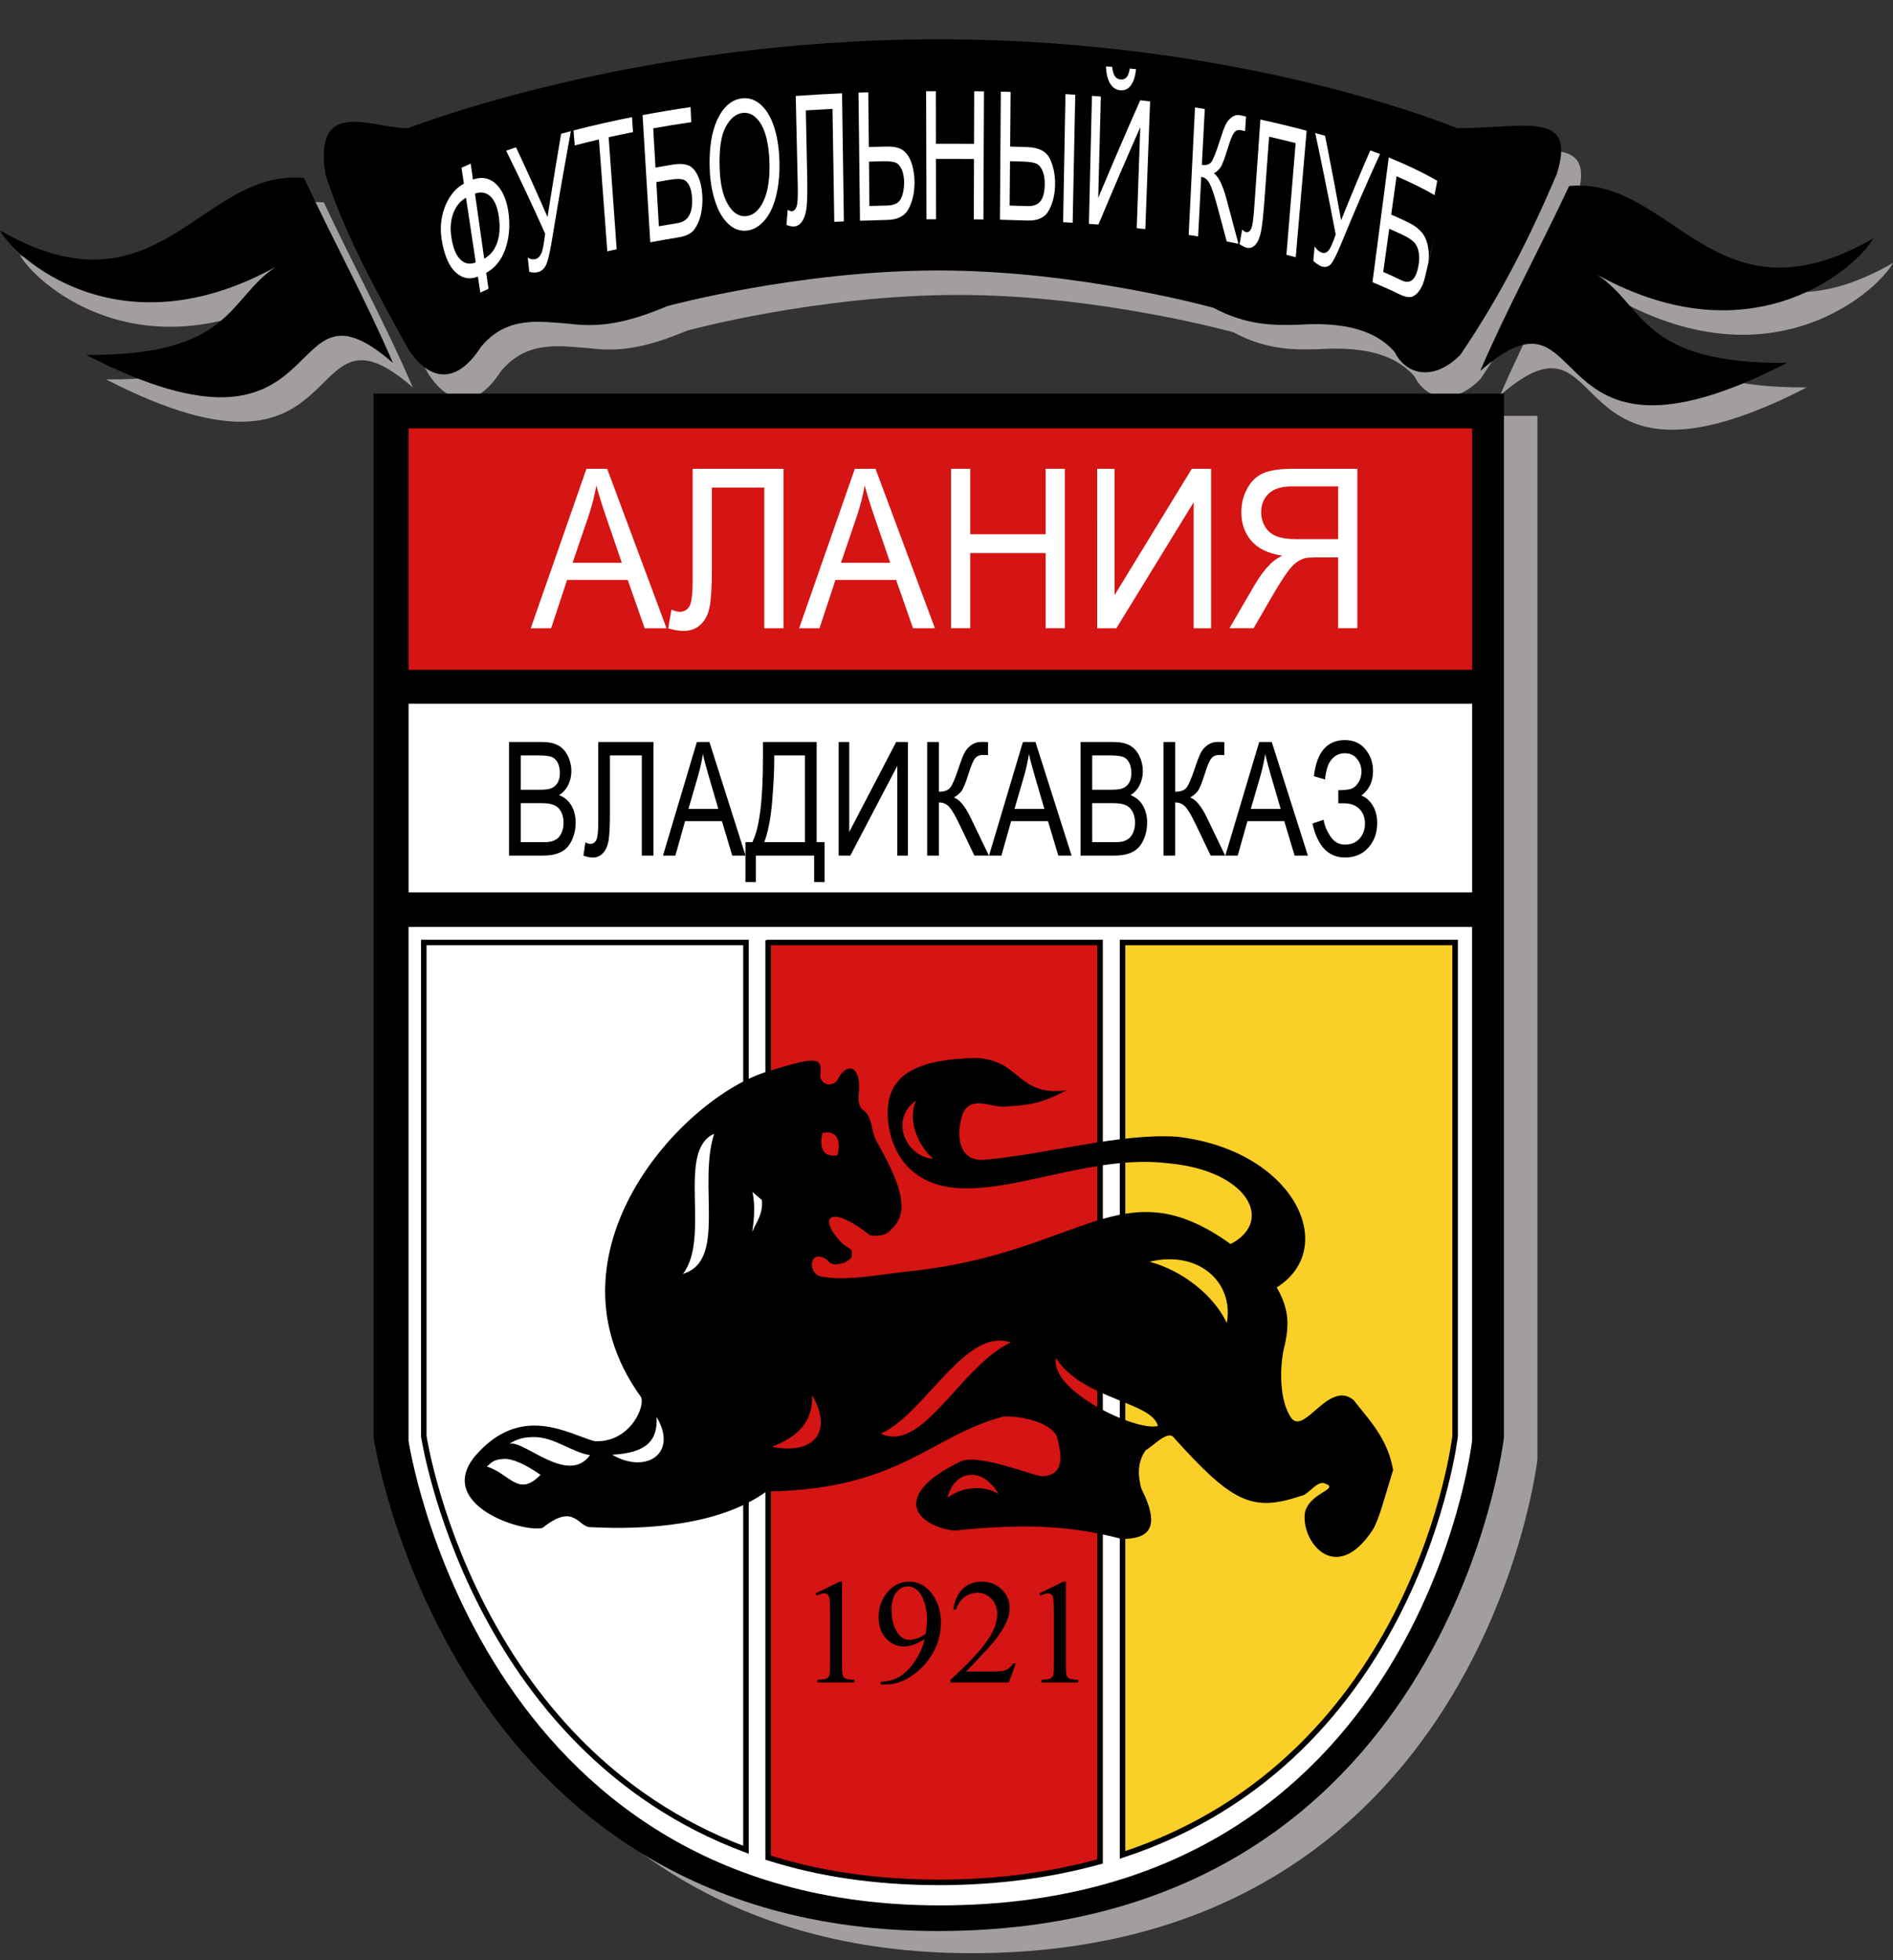 <?xml version="1.0" encoding="UTF-8" standalone="no"?>
<!-- Created with Inkscape (http://www.inkscape.org/) -->

<svg
   xmlns:dc="http://purl.org/dc/elements/1.1/"
   xmlns:cc="http://creativecommons.org/ns#"
   xmlns:rdf="http://www.w3.org/1999/02/22-rdf-syntax-ns#"
   xmlns:svg="http://www.w3.org/2000/svg"
   xmlns="http://www.w3.org/2000/svg"
   xmlns:inkscape="http://www.inkscape.org/namespaces/inkscape"
   version="1.2"
   width="170"
   height="176"
   id="svg4608">
  <rect width="100%" height="100%" fill="#333333" stroke="none"/>
  <defs
     id="defs4612">
    <inkscape:path-effect
       effect="bend_path"
       id="path-effect5402" />
    <inkscape:path-effect
       effect="bend_path"
       id="path-effect4604" />
  </defs>
  <path
     d="m 38.429,13.709 c 0,0 20.145,-7.984 47.662,-7.984 27.517,0 46.545,7.984 46.545,7.984 6.102,0 10.805,-1.681 8.942,4.151 -2.44,5.683 -4.923,10.692 -8.626,16.168 -2.353,2.423 -4.878,1.875 -5.904,-0.201 -2.036,-2.384 -5.483,-2.67 -8.622,-2.475 -2.145,0.073 -4.681,0.085 -7.664,-1.517 0,0 -12.029,-3.353 -24.669,-3.353 -12.641,0 -24.35,3.193 -24.35,3.193 -3.167,1.311 -5.695,1.999 -8.782,1.597 -2.661,-0.197 -5.642,-0.773 -7.984,2.076 -2.621,4.045 -5.138,2.395 -6.547,0.16 C 35.572,28.336 32.733,23.196 31.013,17.86 c -1.105,-7.027 4.18,-4.129 7.416,-4.151 z"
     id="path4452"
     style="fill:#a29e9e;fill-opacity:1;fill-rule:nonzero;stroke:none;display:inline" />
  <path
     d="M 1.784,22.89 C 16.032,31.09 19.795,17.301 29.089,18.18 c 2.583,5.536 5.609,11.07 7.984,16.606 C 26.622,25.684 32.371,45.827 9.529,34.067 22.671,34.136 22.162,29.121 26.534,26.163 12.374,33.974 3.005,25.207 1.784,22.89 z"
     id="path4454"
     style="fill:#a29e9e;fill-opacity:1;fill-rule:nonzero;stroke:none;display:inline" />
  <path
     d="m 36.555,37.335 0,22.244 0,5.351 0,66.111 c 0,0 6.559,44.333 50.68,44.333 45.761,0 50.835,-44.333 50.835,-44.333 l 0,-66.111 0,-5.351 0,-22.244 -101.515,0 z"
     id="path4430"
     style="fill:#a29e9e;fill-opacity:1;fill-rule:nonzero;stroke:none;display:inline" />
  <path
     d="m 170,23.609 c -14.248,8.2 -18.011,-5.589 -27.304,-4.71 -2.583,5.536 -5.609,11.07 -7.984,16.606 10.45,-9.101 4.702,11.041 27.544,-0.719 -13.142,0.069 -12.633,-4.946 -17.005,-7.904 14.159,7.811 23.528,-0.956 24.749,-3.273 z"
     id="path4456"
     style="fill:#a29e9e;fill-opacity:1;fill-rule:nonzero;stroke:none;display:inline" />
  <path
     d="m 33.547,35.343 0,22.244 0,5.351 0,66.111 c 0,0 6.559,44.333 50.68,44.333 45.761,0 50.835,-44.333 50.835,-44.333 l 0,-66.111 0,-5.351 0,-22.244 -101.515,0 z"
     id="rect3011"
     style="fill:#000000;fill-opacity:1;fill-rule:nonzero;stroke:none;display:inline" />
  <path
     d="m 36.689,83.223 0,46.138 c 0,0 6.181,41.72 47.693,41.72 43.055,0 47.818,-41.72 47.818,-41.72 l 0,-46.138 -95.511,0 z"
     id="path3867"
     style="fill:#ffffff;fill-opacity:1;fill-rule:nonzero;stroke:none;display:inline" />
  <path
     d="m 38.058,84.623 0,44.323 c 0,0 4.163,27.898 28.933,37.141 l 0,-81.464 -28.933,0 z"
     id="path3878"
     style="fill:#ffffff;fill-opacity:1;fill-rule:nonzero;stroke:#000000;stroke-width:0.498;stroke-miterlimit:4;stroke-opacity:1;stroke-dasharray:none;display:inline" />
  <path
     d="m 100.809,84.623 0,81.926 c 26.535,-8.736 29.867,-37.603 29.867,-37.603 l 0,-44.323 -29.867,0 z"
     id="path3880"
     style="fill:#facf28;fill-opacity:1;fill-rule:nonzero;stroke:#000000;stroke-width:0.498;stroke-miterlimit:4;stroke-opacity:1;stroke-dasharray:none;display:inline" />
  <path
     d="m 68.983,84.623 0,82.172 c 4.453,1.417 9.554,2.219 15.338,2.219 5.434,0 10.219,-0.7 14.467,-1.88 l 0,-82.511 -29.804,0 z"
     id="path3893"
     style="fill:#d41513;fill-opacity:1;fill-rule:nonzero;stroke:#000000;stroke-width:0.498;stroke-miterlimit:4;stroke-opacity:1;stroke-dasharray:none;display:inline" />
  <rect
     width="95.514"
     height="16.936"
     x="36.692"
     y="63.19"
     id="rect4420"
     style="fill:#ffffff;fill-opacity:1;fill-rule:nonzero;stroke:none;display:inline" />
  <rect
     width="95.514"
     height="21.678"
     x="36.692"
     y="38.464"
     id="rect4422"
     style="fill:#d41513;fill-opacity:1;fill-rule:nonzero;stroke:none;display:inline" />
  <path
     d="m 36.645,11.512 c 0,0 20.145,-7.984 47.662,-7.984 27.517,0 46.545,7.984 46.545,7.984 6.102,0 10.805,-1.681 8.942,4.151 -2.44,5.683 -4.923,10.692 -8.626,16.168 -2.353,2.423 -4.878,1.875 -5.904,-0.201 -2.036,-2.384 -5.483,-2.67 -8.622,-2.475 -2.145,0.073 -4.681,0.085 -7.664,-1.517 0,0 -12.029,-3.353 -24.669,-3.353 -12.641,0 -24.35,3.193 -24.35,3.193 -3.167,1.311 -5.695,1.999 -8.782,1.597 -2.661,-0.197 -5.642,-0.773 -7.984,2.076 -2.621,4.045 -5.138,2.395 -6.547,0.16 C 33.787,26.139 30.949,21 29.229,15.664 28.124,8.636 33.409,11.534 36.645,11.512 z"
     id="path4444"
     style="fill:#000000;fill-opacity:1;fill-rule:nonzero;stroke:none;display:inline" />
  <path
     d="m 168.216,21.412 c -14.248,8.2 -18.011,-5.589 -27.304,-4.71 -2.583,5.536 -5.609,11.07 -7.984,16.606 10.45,-9.101 4.702,11.041 27.544,-0.719 -13.142,0.069 -12.633,-4.946 -17.005,-7.904 14.159,7.811 23.528,-0.956 24.749,-3.273 z"
     id="path4448"
     style="fill:#000000;fill-opacity:1;fill-rule:nonzero;stroke:none;display:inline" />
  <path
     d="m 0,20.693 c 14.248,8.2 18.011,-5.589 27.304,-4.71 2.583,5.536 5.609,11.07 7.984,16.606 C 24.838,23.488 30.586,43.63 7.744,31.87 20.886,31.939 20.377,26.924 24.749,23.967 10.59,31.777 1.221,23.011 0,20.693 z"
     id="path4446"
     style="fill:#000000;fill-opacity:1;fill-rule:nonzero;stroke:none;display:inline" />
  <path
     d="m 87.774,94.994 c -5.005,0.075 -7.976,1.275 -8.058,4.76 -0.02,3.685 2.188,7.028 7.093,6.938 5.139,0.051 11.814,-3.026 18.138,-2.24 7.097,0.648 9.535,5.183 5.569,7.249 -9.795,-7.044 -13.375,0.875 -28.964,2.458 -2.834,0.322 -5.722,0.901 -7.902,0.436 -1.153,-0.342 -0.975,-2.583 0.653,-1.462 0.396,0.608 1.087,0.364 1.587,0.218 0.683,-0.447 0.55,-0.306 0.622,-0.902 0.031,-0.372 -0.691,-0.524 -0.996,-0.933 -2.04,-2.141 -1.123,-3.534 2.644,-0.591 1.55,0.144 1.669,-0.36 2.271,-0.964 1.115,-1.527 0.444,-3.705 -1.773,-7.591 -0.519,-1.147 -0.267,-2.154 -1.276,-2.8 -0.518,-0.799 -0.145,-1.323 -0.249,-2.489 -0.276,-1.641 -1.224,-1.286 -1.773,-0.404 -0.294,0.919 -1.553,0.942 -1.711,-0.062 0.295,-1.818 -0.429,-1.723 -4.636,-0.436 -7.64,2.244 -20.74,16.337 -11.48,29.213 0.498,0.713 -0.862,4.154 -4.138,4.013 -2.4,-0.672 -6.647,-3.448 -10.764,1.369 -3.507,4.333 4.299,6.872 6.098,6.409 2.883,-2.32 3.183,-0.016 4.324,-0.062 5.025,0.26 11.592,-0.167 15.773,-3.204 11.966,-0.165 14.643,-4.953 21.249,-6.72 1.226,-0.124 4.304,0.413 4.853,1.836 0.283,1.135 0.939,3.46 -1.369,3.516 -0.931,-0.089 -5.788,-2.104 -7.342,-1.307 -5.983,2.899 -4.28,5.614 -0.591,6.191 5.452,-0.544 9.817,-0.651 15.12,0.747 2.216,-0.01 3.647,-0.777 1.742,-4.542 -0.319,-1.224 -0.336,-2.41 0.404,-3.422 0.727,-0.448 1.86,-1.668 2.427,-1.244 5.283,5.882 7.083,6.841 11.48,5.351 0.676,-0.054 1.404,-1.346 2.116,-1.151 1.527,0.531 -1.173,0.75 -1.711,2.551 -0.471,2.583 2.707,6.759 6.067,1.649 0.587,-0.931 1.158,-3.231 1.836,-5.382 -0.493,-2.934 -2.361,-4.724 -3.547,-6.284 -2.209,-1.815 -4.366,3.09 -5.569,1.649 -1.17,-1.591 -1.091,-4.882 -0.591,-6.689 0.378,-1.783 0.343,-3.196 -0.747,-5.071 5.672,-3.551 1.576,-12.327 -8.96,-13.533 -5.075,-0.333 -11.684,1.569 -17.111,2.053 -2.301,0.32 -2.85,-1.817 -2.147,-4.076 0.853,-1.891 2.673,-0.396 4.169,-0.716 2.473,-0.077 3.705,-0.684 5.196,-1.431 -4.44,0.597 -4.08,-2.649 -8.027,-2.893 z m -5.507,3.827 c -0.813,1.791 0.198,4.1 1.556,5.227 -2.541,-0.186 -3.937,-3.59 -1.556,-5.227 z m -7.902,2.862 c 1.003,0.063 1.091,1.086 0.84,2.053 -1.899,0.271 -1.415,-1.675 -1.338,-2.022 0.182,-0.033 0.354,-0.04 0.498,-0.031 z m -10.236,0.124 c -1.47,4.607 1.153,11.419 -2.8,12.569 2.532,-3.236 -0.619,-11.06 2.8,-12.569 z m 3.453,5.227 0.84,0.716 c 0.114,1.283 -0.499,1.968 -0.871,2.862 0.18,-1.156 0.273,-2.316 0.031,-3.578 z m 37.24,6.036 c 3.549,-0.112 5.933,2.523 5.351,5.724 -1.156,-2.477 -3.977,-4.715 -6.938,-5.507 0.549,-0.135 1.08,-0.202 1.587,-0.218 z m -14.809,7.311 c 0.25,0.022 0.494,0.064 0.747,0.156 -4.563,2.185 -7.87,9.975 -11.667,8.182 3.678,-1.59 7.167,-8.669 10.92,-8.338 z m 4.822,1.556 c 2.292,3.679 8.66,3.933 9.147,6.098 -1.915,0.522 -9.725,-3.146 -9.147,-6.098 z m -21.902,3.329 c 1.998,3.473 -0.045,5.368 -3.609,4.636 2.244,-0.862 3.716,-2.206 3.609,-4.636 z m -13.969,1.96 c 1.977,3.321 -0.998,5.151 -3.982,3.391 3.064,-0.169 4.097,-1.256 3.982,-3.391 z m -11.076,1.804 c 1.888,-0.034 3.456,1.386 5.102,1.618 -2.008,2.793 -6.042,-1.493 -7.28,-0.996 0.858,-0.55 1.548,-0.611 2.178,-0.622 z m -2.582,1.96 c 0.665,-0.022 1.779,0.416 3.236,1.431 -1.989,2.055 -2.722,-0.075 -4.822,-0.747 0.358,-0.257 0.479,-0.648 1.587,-0.684 z m 42.031,1.431 c 0.796,0.03 1.668,0.577 2.333,1.711 -1.45,-0.853 -3.338,-0.596 -4.573,0.342 0.284,-1.312 1.216,-2.092 2.24,-2.053 z"
     id="path3832"
     style="fill:#000000;fill-opacity:1;fill-rule:nonzero;stroke:none;display:inline" />
  <g
     transform="matrix(0.922,0,0,1.187,-1.217,-13.981)"
     id="flowRoot5347"
     style="font-size:12px;font-style:normal;font-variant:normal;font-weight:normal;font-stretch:normal;text-align:center;line-height:125%;writing-mode:lr-tb;text-anchor:middle;fill:#000000;fill-opacity:1;fill-rule:nonzero;stroke:none;font-family:Arial;-inkscape-font-specification:Arial">
    <path
       d="m 50.902,76.496 0,-8.59 3.223,0 c 0.656,9e-6 1.183,0.087 1.579,0.261 0.396,0.174 0.707,0.441 0.932,0.803 0.225,0.361 0.337,0.739 0.337,1.134 -7e-6,0.367 -0.1,0.713 -0.299,1.037 -0.199,0.324 -0.5,0.586 -0.902,0.785 0.52,0.152 0.919,0.412 1.198,0.779 0.279,0.367 0.419,0.801 0.419,1.301 -7e-6,0.402 -0.085,0.776 -0.255,1.122 -0.17,0.346 -0.38,0.612 -0.63,0.8 -0.25,0.188 -0.563,0.329 -0.94,0.425 -0.377,0.096 -0.839,0.144 -1.386,0.144 z m 1.137,-4.98 1.857,0 c 0.504,5e-6 0.865,-0.033 1.084,-0.1 0.289,-0.086 0.507,-0.229 0.653,-0.428 0.146,-0.199 0.22,-0.449 0.22,-0.75 -6e-6,-0.285 -0.068,-0.536 -0.205,-0.753 -0.137,-0.217 -0.332,-0.365 -0.586,-0.445 -0.254,-0.08 -0.689,-0.12 -1.307,-0.12 l -1.717,0 z m 0,3.967 2.139,0 c 0.367,10e-7 0.625,-0.014 0.773,-0.041 0.262,-0.047 0.48,-0.125 0.656,-0.234 0.176,-0.109 0.32,-0.269 0.434,-0.478 0.113,-0.209 0.17,-0.45 0.17,-0.724 -6e-6,-0.32 -0.082,-0.599 -0.246,-0.835 -0.164,-0.236 -0.392,-0.402 -0.683,-0.498 -0.291,-0.096 -0.71,-0.144 -1.257,-0.144 l -1.986,0 z"
       id="path5430" />
    <path
       d="m 59.592,67.906 5.379,0 0,8.59 -1.137,0 0,-7.576 -3.105,0 0,4.424 c -3e-6,0.898 -0.042,1.557 -0.126,1.975 -0.084,0.418 -0.261,0.743 -0.53,0.976 -0.27,0.232 -0.611,0.349 -1.025,0.349 -0.25,0 -0.551,-0.047 -0.902,-0.141 l 0.193,-1.008 c 0.187,0.078 0.348,0.117 0.48,0.117 0.258,10e-7 0.451,-0.097 0.58,-0.29 0.129,-0.193 0.193,-0.649 0.193,-1.368 z"
       id="path5432" />
    <path
       d="m 65.896,76.496 3.299,-8.59 1.225,0 3.516,8.59 -1.295,0 -1.002,-2.602 -3.592,0 -0.943,2.602 z m 2.479,-3.527 2.912,0 -0.896,-2.379 c -0.273,-0.723 -0.477,-1.316 -0.609,-1.781 -0.109,0.551 -0.264,1.098 -0.463,1.641 z"
       id="path5434" />
    <path
       d="m 75.635,67.906 5.227,0 0,7.576 0.773,0 0,3.018 -1.014,0 0,-2.004 -5.678,0 0,2.004 -1.014,0 0,-3.018 0.668,0 c 0.691,-1.043 1.037,-3.15 1.037,-6.322 z m 4.09,1.014 -2.994,0 0,0.439 c -3e-6,0.73 -0.065,1.729 -0.196,2.997 -0.131,1.268 -0.388,2.31 -0.771,3.126 l 3.961,0 z"
       id="path5436" />
    <path
       d="m 83.006,67.906 1.031,0 0,6.803 4.57,-6.803 1.143,0 0,8.59 -1.031,0 0,-6.785 -4.576,6.785 -1.137,0 z"
       id="path5438" />
    <path
       d="m 91.631,67.906 1.137,0 0,3.762 c 0.52,5e-6 0.885,-0.101 1.096,-0.302 0.211,-0.201 0.48,-0.685 0.809,-1.45 0.238,-0.562 0.435,-0.96 0.589,-1.192 0.154,-0.232 0.374,-0.428 0.659,-0.586 0.285,-0.158 0.6,-0.237 0.943,-0.237 0.437,8e-6 0.668,0.004 0.691,0.012 l 0,0.984 c -0.039,8e-6 -0.115,-0.002 -0.229,-0.006 -0.125,-0.004 -0.201,-0.006 -0.229,-0.006 -0.363,7e-6 -0.633,0.088 -0.809,0.264 -0.18,0.176 -0.385,0.551 -0.615,1.125 -0.289,0.727 -0.533,1.185 -0.732,1.374 -0.199,0.189 -0.438,0.341 -0.715,0.454 0.555,0.152 1.102,0.664 1.641,1.535 l 1.77,2.859 -1.412,0 L 94.789,74.164 C 94.395,73.519 94.064,73.077 93.799,72.836 93.533,72.596 93.189,72.476 92.768,72.476 l 0,4.02 -1.137,0 z"
       id="path5440" />
    <path
       d="m 97.654,76.496 3.299,-8.59 1.225,0 3.516,8.59 -1.295,0 -1.002,-2.602 -3.592,0 -0.943,2.602 z m 2.479,-3.527 2.912,0 -0.896,-2.379 c -0.273,-0.723 -0.477,-1.316 -0.609,-1.781 -0.109,0.551 -0.264,1.098 -0.463,1.641 z"
       id="path5442" />
    <path
       d="m 106.566,76.496 0,-8.59 3.223,0 c 0.656,9e-6 1.183,0.087 1.579,0.261 0.396,0.174 0.707,0.441 0.932,0.803 0.225,0.361 0.337,0.739 0.337,1.134 -1e-5,0.367 -0.1,0.713 -0.299,1.037 -0.199,0.324 -0.5,0.586 -0.902,0.785 0.52,0.152 0.919,0.412 1.198,0.779 0.279,0.367 0.419,0.801 0.419,1.301 0,0.402 -0.085,0.776 -0.255,1.122 -0.17,0.346 -0.38,0.612 -0.63,0.8 -0.25,0.188 -0.563,0.329 -0.94,0.425 -0.377,0.096 -0.839,0.144 -1.386,0.144 z m 1.137,-4.98 1.857,0 c 0.504,5e-6 0.865,-0.033 1.084,-0.1 0.289,-0.086 0.507,-0.229 0.653,-0.428 0.146,-0.199 0.22,-0.449 0.22,-0.75 -10e-6,-0.285 -0.068,-0.536 -0.205,-0.753 -0.137,-0.217 -0.332,-0.365 -0.586,-0.445 -0.254,-0.08 -0.689,-0.12 -1.307,-0.12 l -1.717,0 z m 0,3.967 2.139,0 c 0.367,10e-7 0.625,-0.014 0.773,-0.041 0.262,-0.047 0.48,-0.125 0.656,-0.234 0.176,-0.109 0.32,-0.269 0.434,-0.478 0.113,-0.209 0.17,-0.45 0.17,-0.724 -1e-5,-0.32 -0.082,-0.599 -0.246,-0.835 -0.164,-0.236 -0.392,-0.402 -0.683,-0.498 -0.291,-0.096 -0.71,-0.144 -1.257,-0.144 l -1.986,0 z"
       id="path5444" />
    <path
       d="m 114.646,67.906 1.137,0 0,3.762 c 0.52,5e-6 0.885,-0.101 1.096,-0.302 0.211,-0.201 0.48,-0.685 0.809,-1.45 0.238,-0.562 0.435,-0.96 0.589,-1.192 0.154,-0.232 0.374,-0.428 0.659,-0.586 0.285,-0.158 0.6,-0.237 0.943,-0.237 0.437,8e-6 0.668,0.004 0.691,0.012 l 0,0.984 c -0.039,8e-6 -0.115,-0.002 -0.229,-0.006 -0.125,-0.004 -0.201,-0.006 -0.229,-0.006 -0.363,7e-6 -0.633,0.088 -0.809,0.264 -0.18,0.176 -0.385,0.551 -0.615,1.125 -0.289,0.727 -0.533,1.185 -0.732,1.374 -0.199,0.189 -0.438,0.341 -0.715,0.454 0.555,0.152 1.102,0.664 1.641,1.535 l 1.77,2.859 -1.412,0 -1.436,-2.332 c -0.395,-0.645 -0.725,-1.087 -0.99,-1.327 -0.266,-0.24 -0.609,-0.36 -1.031,-0.36 l 0,4.02 -1.137,0 z"
       id="path5446" />
    <path
       d="m 120.67,76.496 3.299,-8.59 1.225,0 3.516,8.59 -1.295,0 -1.002,-2.602 -3.592,0 -0.943,2.602 z m 2.479,-3.527 2.912,0 -0.896,-2.379 c -0.273,-0.723 -0.477,-1.316 -0.609,-1.781 -0.109,0.551 -0.264,1.098 -0.463,1.641 z"
       id="path5448" />
    <path
       d="m 129.16,74.07 1.084,-0.281 c 0.082,0.418 0.302,0.836 0.659,1.254 0.357,0.418 0.831,0.627 1.421,0.627 0.602,10e-7 1.076,-0.154 1.424,-0.463 0.348,-0.309 0.521,-0.682 0.521,-1.119 0,-0.473 -0.184,-0.849 -0.551,-1.128 -0.367,-0.279 -0.867,-0.419 -1.5,-0.419 l -0.545,0 0,-0.99 c 0.523,5e-6 0.924,-0.03 1.201,-0.091 0.277,-0.061 0.522,-0.215 0.735,-0.463 0.213,-0.248 0.319,-0.53 0.319,-0.847 -1e-5,-0.375 -0.146,-0.701 -0.437,-0.979 -0.291,-0.277 -0.685,-0.416 -1.181,-0.416 -0.434,8e-6 -0.804,0.108 -1.11,0.325 -0.307,0.217 -0.519,0.504 -0.636,0.861 -0.117,0.357 -0.176,0.624 -0.176,0.8 l -1.09,-0.246 c 0.27,-1.824 1.277,-2.736 3.023,-2.736 0.84,8e-6 1.506,0.233 1.998,0.7 0.492,0.467 0.738,1.013 0.738,1.638 -1e-5,0.801 -0.379,1.422 -1.137,1.863 0.437,0.121 0.804,0.368 1.099,0.741 0.295,0.373 0.442,0.819 0.442,1.339 0,0.738 -0.286,1.356 -0.858,1.854 -0.572,0.498 -1.331,0.747 -2.276,0.747 -1.625,0 -2.682,-0.857 -3.17,-2.572 z"
       id="path5450" />
  </g>
  <g
     transform="matrix(0.91,0,0,1,6.116,-2.868)"
     id="flowRoot5355"
     style="font-size:20px;font-style:normal;font-variant:normal;font-weight:normal;font-stretch:normal;text-align:center;line-height:125%;writing-mode:lr-tb;text-anchor:middle;fill:#ffffff;fill-opacity:1;fill-rule:nonzero;stroke:none;font-family:Arial;-inkscape-font-specification:Arial">
    <path
       d="m 45.658,59.274 5.498,-14.316 2.041,0 5.859,14.316 -2.158,0 -1.67,-4.336 -5.986,0 -1.572,4.336 z m 4.131,-5.879 4.854,0 -1.494,-3.965 c -0.456,-1.204 -0.794,-2.194 -1.016,-2.969 -0.182,0.918 -0.439,1.829 -0.771,2.734 z"
       id="path5405"
       style="fill:#ffffff;fill-opacity:1;-inkscape-font-specification:Arial" />
    <path
       d="m 61.635,44.958 8.965,0 0,14.316 -1.895,0 0,-12.627 -5.176,0 0,7.373 c -5e-6,1.497 -0.07,2.594 -0.21,3.291 -0.14,0.697 -0.435,1.239 -0.884,1.626 -0.449,0.387 -1.019,0.581 -1.709,0.581 -0.417,0 -0.918,-0.078 -1.504,-0.234 l 0.322,-1.68 c 0.312,0.13 0.579,0.195 0.801,0.195 0.43,2e-6 0.752,-0.161 0.967,-0.483 0.215,-0.322 0.322,-1.082 0.322,-2.28 z"
       id="path5407"
       style="fill:#ffffff;fill-opacity:1;-inkscape-font-specification:Arial" />
    <path
       d="m 72.143,59.274 5.498,-14.316 2.041,0 5.859,14.316 -2.158,0 -1.67,-4.336 -5.986,0 -1.572,4.336 z m 4.131,-5.879 4.854,0 -1.494,-3.965 c -0.456,-1.204 -0.794,-2.194 -1.016,-2.969 -0.182,0.918 -0.439,1.829 -0.771,2.734 z"
       id="path5409"
       style="fill:#ffffff;fill-opacity:1;-inkscape-font-specification:Arial" />
    <path
       d="m 87.133,59.274 0,-14.316 1.895,0 0,5.879 7.441,0 0,-5.879 1.895,0 0,14.316 -1.895,0 0,-6.748 -7.441,0 0,6.748 z"
       id="path5411"
       style="fill:#ffffff;fill-opacity:1;-inkscape-font-specification:Arial" />
    <path
       d="m 101.557,44.958 1.719,0 0,11.338 7.617,-11.338 1.904,0 0,14.316 -1.719,0 0,-11.309 -7.627,11.309 -1.895,0 z"
       id="path5413"
       style="fill:#ffffff;fill-opacity:1;-inkscape-font-specification:Arial" />
    <path
       d="m 127.23,59.274 0,-14.316 -6.348,0 c -1.276,1.5e-5 -2.246,0.129 -2.91,0.386 -0.664,0.257 -1.195,0.711 -1.592,1.362 -0.397,0.651 -0.596,1.37 -0.596,2.158 -1e-5,1.016 0.329,1.872 0.986,2.568 0.658,0.697 1.673,1.139 3.047,1.328 -0.501,0.241 -0.882,0.479 -1.143,0.713 -0.553,0.508 -1.077,1.143 -1.572,1.904 l -2.49,3.896 2.383,0 1.895,-2.979 c 0.553,-0.859 1.009,-1.517 1.367,-1.973 0.358,-0.456 0.679,-0.775 0.962,-0.957 0.283,-0.182 0.571,-0.309 0.864,-0.381 0.215,-0.046 0.566,-0.068 1.055,-0.068 l 2.197,0 0,6.357 z m -1.895,-7.998 -4.072,0 c -0.866,8e-6 -1.543,-0.09 -2.031,-0.269 -0.488,-0.179 -0.859,-0.465 -1.113,-0.859 -0.254,-0.394 -0.381,-0.822 -0.381,-1.284 0,-0.677 0.246,-1.234 0.737,-1.67 0.492,-0.436 1.268,-0.654 2.329,-0.654 l 4.531,0 z"
       id="path5415"
       style="fill:#ffffff;fill-opacity:1;-inkscape-font-specification:Arial" />
  </g>
  <g
     transform="matrix(0.651,0,0,1.147,5.501,-2.57)"
     id="flowRoot5365"
     style="font-size:14px;font-style:normal;font-variant:normal;font-weight:normal;font-stretch:normal;text-align:center;line-height:125%;writing-mode:lr-tb;text-anchor:middle;fill:#ffffff;fill-opacity:1;fill-rule:nonzero;stroke:none;font-family:Arial;-inkscape-font-specification:Arial">
    <path
       d="m 55.543,16.617 -0.33,-1.242 c 0.424,-0.112 0.848,-0.221 1.272,-0.327 l 0.312,1.247 c 1.303,-0.255 2.408,-0.108 3.295,0.415 0.887,0.523 1.425,1.302 1.635,2.32 0.205,0.995 0.03,1.912 -0.501,2.754 -0.531,0.842 -1.399,1.435 -2.604,1.812 l 0.313,1.253 c -0.378,0.095 -0.754,0.192 -1.128,0.291 l -0.332,-1.249 c -0.149,0.033 -0.296,0.061 -0.441,0.082 -0.924,0.135 -1.737,0.012 -2.507,-0.353 -0.112,-0.053 -0.221,-0.111 -0.325,-0.174 -0.36,-0.216 -0.658,-0.493 -0.919,-0.825 0,0 0,0 0,0 0,0 0,0 0,0 0,0 0,0 0,0 0,0 0,0 0,0 -0.132,-0.164 -0.25,-0.343 -0.358,-0.536 0,0 0,0 0,0 -0.111,-0.198 -0.212,-0.412 -0.3,-0.642 -0.089,-0.231 -0.158,-0.459 -0.203,-0.683 0,0 0,0 0,0 -0.044,-0.219 -0.064,-0.436 -0.061,-0.649 0,0 0,0 0,0 0,0 0,0 0,0 0,0 0,0 0,0 0,0 0,0 0,0 0.006,-0.431 0.112,-0.85 0.31,-1.251 0.057,-0.115 0.121,-0.228 0.194,-0.339 0.501,-0.772 1.257,-1.361 2.214,-1.741 0.149,-0.059 0.304,-0.114 0.464,-0.163 0,0 0,0 0,0 z m 1.529,0.778 1.273,5.092 c 0.794,-0.241 1.374,-0.63 1.743,-1.181 0.369,-0.551 0.474,-1.214 0.303,-1.993 -0.168,-0.766 -0.538,-1.321 -1.118,-1.659 -0.58,-0.338 -1.317,-0.428 -2.201,-0.259 z m -1.236,0.325 c -0.16,0.05 -0.312,0.107 -0.456,0.17 -0.582,0.257 -1.029,0.623 -1.328,1.091 -0.372,0.583 -0.423,1.262 -0.177,2.03 0.243,0.76 0.663,1.281 1.25,1.581 0.473,0.241 1.001,0.33 1.604,0.264 0,0 0,0 0,0 0.146,-0.016 0.296,-0.041 0.45,-0.074 z"
       id="path5374" />
    <path
       d="m 61.367,14.038 c 0.456,-0.092 0.912,-0.181 1.367,-0.267 1.492,1.8 2.935,3.623 4.346,5.46 0.133,-0.487 0.269,-0.974 0.405,-1.461 0.474,-1.688 0.965,-3.375 1.473,-5.06 0.446,-0.069 0.893,-0.136 1.339,-0.202 -0.838,2.594 -1.637,5.192 -2.393,7.795 -0.048,0.164 -0.095,0.327 -0.142,0.491 -0.298,1.039 -0.562,1.731 -0.8,2.078 -0.238,0.347 -0.624,0.567 -1.158,0.663 -0.326,0.059 -0.738,0.053 -1.239,-0.014 l -0.212,-1.115 c 0.378,0.137 0.756,0.171 1.136,0.102 0.31,-0.056 0.56,-0.206 0.751,-0.451 0.19,-0.244 0.359,-0.754 0.51,-1.529 -1.735,-2.192 -3.518,-4.362 -5.382,-6.491 z"
       id="path5376" />
    <path
       d="m 75.328,21.916 -1.156,-8.758 c -1.113,0.147 -2.225,0.301 -3.337,0.464 l -0.172,-1.17 c 2.688,-0.394 5.38,-0.74 8.074,-1.043 l 0.132,1.174 c -1.119,0.126 -2.238,0.259 -3.356,0.4 l 1.106,8.764 c -0.431,0.054 -0.862,0.11 -1.292,0.167 z"
       id="path5378" />
    <path
       d="m 80.192,11.251 c 2.205,-0.236 4.412,-0.444 6.62,-0.626 l 0.097,1.178 c -1.75,0.145 -3.5,0.305 -5.248,0.483 l 0.312,3.072 c 0.799,-0.081 1.598,-0.159 2.398,-0.233 0.887,-0.082 1.6,-0.059 2.137,0.064 0.538,0.124 0.983,0.406 1.335,0.846 0.352,0.44 0.551,0.97 0.6,1.587 0.04,0.504 -0.035,0.984 -0.223,1.44 -0.188,0.456 -0.491,0.84 -0.908,1.154 -0.417,0.314 -1.153,0.515 -2.21,0.611 -1.285,0.118 -2.567,0.244 -3.848,0.381 -0.354,-3.32 -0.709,-6.639 -1.063,-9.959 z m 2.248,8.702 c 0.87,-0.088 1.741,-0.172 2.613,-0.252 0.706,-0.064 1.222,-0.255 1.551,-0.576 0.329,-0.321 0.47,-0.771 0.421,-1.352 -0.035,-0.413 -0.166,-0.75 -0.394,-1.009 -0.228,-0.26 -0.528,-0.419 -0.901,-0.478 -0.372,-0.059 -0.998,-0.049 -1.876,0.034 -0.589,0.056 -1.178,0.114 -1.767,0.173 z"
       id="path5380" />
    <path
       d="m 89.459,15.572 c -0.124,-1.659 0.227,-2.992 1.068,-3.995 0.84,-1.003 1.987,-1.552 3.427,-1.639 0.943,-0.057 1.807,0.117 2.586,0.519 0.779,0.402 1.385,0.99 1.817,1.761 0.432,0.771 0.669,1.659 0.716,2.661 0.047,1.016 -0.117,1.934 -0.488,2.755 -0.371,0.821 -0.919,1.456 -1.643,1.907 -0.724,0.451 -1.515,0.701 -2.375,0.752 -0.932,0.055 -1.779,-0.119 -2.544,-0.524 -0.765,-0.405 -1.367,-0.986 -1.805,-1.744 -0.438,-0.759 -0.692,-1.576 -0.758,-2.453 z m 1.372,-0.079 c 0.085,1.205 0.476,2.13 1.168,2.78 0.692,0.65 1.52,0.945 2.492,0.887 0.99,-0.059 1.785,-0.453 2.391,-1.188 0.606,-0.735 0.879,-1.745 0.815,-3.034 -0.041,-0.815 -0.215,-1.52 -0.524,-2.113 -0.31,-0.594 -0.743,-1.044 -1.3,-1.349 -0.557,-0.305 -1.172,-0.438 -1.844,-0.398 -0.954,0.057 -1.755,0.432 -2.397,1.122 -0.642,0.69 -0.907,1.788 -0.801,3.293 z"
       id="path5382" />
    <path
       d="m 101.32,9.751 c 2.131,-0.085 4.261,-0.152 6.39,-0.206 l 0.25,10.026 c -0.44,0.011 -0.881,0.023 -1.321,0.035 l -0.246,-8.842 c -1.226,0.034 -2.453,0.073 -3.679,0.118 l 0.187,5.161 c 0.038,1.048 0.017,1.818 -0.063,2.309 -0.08,0.491 -0.271,0.878 -0.573,1.161 -0.302,0.283 -0.693,0.434 -1.172,0.454 -0.289,0.012 -0.64,-0.028 -1.052,-0.12 0.057,-0.395 0.115,-0.79 0.173,-1.185 0.222,0.082 0.41,0.119 0.564,0.113 0.299,-0.012 0.519,-0.134 0.66,-0.366 0.141,-0.232 0.195,-0.766 0.162,-1.605 z"
       id="path5384" />
    <path
       d="m 109.978,9.494 c 0.45,-0.009 0.899,-0.018 1.349,-0.026 l 0.076,4.282 c 0.805,-0.014 1.609,-0.027 2.414,-0.037 1.126,-0.015 1.944,0.107 2.452,0.362 0.508,0.255 0.873,0.606 1.097,1.051 0.224,0.445 0.337,0.905 0.34,1.379 0.005,0.775 -0.255,1.456 -0.779,2.044 -0.524,0.588 -1.505,0.889 -2.944,0.908 -1.268,0.017 -2.534,0.038 -3.8,0.064 z m 1.507,8.873 c 0.809,-0.014 1.618,-0.027 2.428,-0.038 0.985,-0.013 1.625,-0.194 1.921,-0.546 0.296,-0.352 0.442,-0.774 0.437,-1.266 -0.004,-0.401 -0.116,-0.741 -0.336,-1.019 -0.221,-0.278 -0.513,-0.456 -0.876,-0.534 -0.363,-0.078 -0.979,-0.112 -1.846,-0.099 -0.596,0.009 -1.193,0.018 -1.789,0.029 z"
       id="path5386" />
    <path
       d="M 119.353,19.407 119.306,9.384 c 0.441,-0.002 0.883,-0.003 1.324,-0.004 0.007,-2.44e-5 0.014,-4.88e-5 0.021,-7.31e-5 l 0.012,4.115 c 1.751,-0.005 3.503,-0.004 5.255,0.006 l 0.022,-4.117 c 0.449,0.002 0.899,0.005 1.348,0.009 l -0.079,10.028 c -0.441,-0.004 -0.883,-0.007 -1.324,-0.009 l 0.026,-4.726 c -1.748,-0.01 -3.497,-0.011 -5.245,-0.007 l 0.014,4.724 c -0.007,1.4e-5 -0.014,2.9e-5 -0.021,4.3e-5 -0.435,0.002 -0.871,0.004 -1.306,0.006 z"
       id="path5388" />
    <path
       d="m 129.611,9.414 c 0.45,0.005 0.9,0.012 1.35,0.018 l -0.064,4.282 c 0.805,0.012 1.609,0.026 2.414,0.042 1.581,0.032 2.614,0.35 3.096,0.942 0.482,0.593 0.71,1.257 0.689,1.991 -0.023,0.775 -0.307,1.445 -0.85,2.012 -0.543,0.567 -1.526,0.832 -2.956,0.803 -1.266,-0.026 -2.533,-0.046 -3.802,-0.062 z m 1.216,8.918 c 0.808,0.012 1.616,0.026 2.424,0.043 0.833,0.017 1.439,-0.109 1.822,-0.38 0.382,-0.271 0.582,-0.714 0.598,-1.33 0.011,-0.419 -0.094,-0.774 -0.316,-1.062 -0.222,-0.288 -0.513,-0.476 -0.873,-0.561 -0.36,-0.086 -0.965,-0.138 -1.813,-0.154 -0.596,-0.011 -1.192,-0.021 -1.789,-0.03 z m 7.702,-8.723 c 0.451,0.015 0.901,0.03 1.352,0.046 l -0.358,10.022 c -0.439,-0.016 -0.878,-0.03 -1.317,-0.044 z"
       id="path5390" />
    <path
       d="m 142.181,9.745 c 0.409,0.017 0.818,0.035 1.227,0.054 l -0.359,7.932 c 1.891,-2.564 3.821,-5.113 5.796,-7.641 0.453,0.028 0.906,0.057 1.359,0.087 l -0.659,10 c -0.396,-0.026 -0.791,-0.051 -1.187,-0.075 l 0.49,-7.902 c -1.966,2.522 -3.887,5.063 -5.771,7.621 -0.438,-0.02 -0.876,-0.039 -1.314,-0.057 z m 5.217,-2.139 c 0.288,0.016 0.576,0.033 0.864,0.05 -0.104,0.565 -0.343,0.989 -0.718,1.273 -0.374,0.284 -0.856,0.41 -1.447,0.379 -0.596,-0.032 -1.064,-0.207 -1.406,-0.527 -0.342,-0.32 -0.535,-0.769 -0.578,-1.346 0.288,0.014 0.575,0.028 0.863,0.042 0.05,0.313 0.168,0.55 0.354,0.713 0.186,0.162 0.442,0.252 0.769,0.269 0.378,0.02 0.668,-0.038 0.87,-0.175 0.202,-0.137 0.345,-0.363 0.428,-0.678 z"
       id="path5392" />
    <path
       d="m 156.398,10.652 c 0.45,0.039 0.901,0.08 1.351,0.122 l -0.404,4.368 c 0.608,0.056 1.045,-0.019 1.315,-0.229 0.27,-0.209 0.64,-0.739 1.116,-1.588 0.347,-0.624 0.626,-1.061 0.837,-1.312 0.211,-0.251 0.495,-0.45 0.853,-0.597 0.358,-0.147 0.742,-0.198 1.15,-0.153 0.52,0.058 0.793,0.094 0.82,0.107 l -0.131,1.14 c -0.046,-0.005 -0.136,-0.018 -0.269,-0.038 -0.147,-0.021 -0.237,-0.034 -0.269,-0.037 -0.429,-0.048 -0.759,0.019 -0.989,0.2 -0.234,0.181 -0.523,0.589 -0.865,1.226 -0.429,0.806 -0.769,1.308 -1.024,1.504 -0.255,0.196 -0.551,0.343 -0.887,0.443 0.629,0.241 1.207,0.9 1.723,1.976 0.564,1.178 1.119,2.357 1.664,3.539 -0.536,-0.062 -1.073,-0.122 -1.61,-0.18 -0.448,-0.96 -0.903,-1.919 -1.364,-2.877 -0.38,-0.794 -0.713,-1.345 -0.995,-1.654 -0.282,-0.309 -0.669,-0.487 -1.161,-0.532 l -0.431,4.667 c -0.434,-0.04 -0.868,-0.079 -1.302,-0.117 z"
       id="path5394" />
    <path
       d="m 165.42,11.599 c 2.128,0.262 4.254,0.553 6.378,0.875 l -1.505,9.904 c -0.428,-0.065 -0.857,-0.129 -1.285,-0.192 l 1.273,-8.742 c -1.22,-0.177 -2.441,-0.345 -3.663,-0.502 l -0.66,5.115 c -0.134,1.039 -0.281,1.794 -0.439,2.265 -0.158,0.471 -0.408,0.821 -0.748,1.052 -0.34,0.23 -0.745,0.317 -1.216,0.26 -0.284,-0.034 -0.62,-0.129 -1.008,-0.284 0.119,-0.381 0.237,-0.761 0.357,-1.141 0.204,0.116 0.382,0.182 0.533,0.201 0.295,0.035 0.529,-0.05 0.704,-0.256 0.175,-0.206 0.314,-0.724 0.416,-1.556 z"
       id="path5396" />
    <path
       d="m 172.984,12.656 c 0.453,0.071 0.906,0.144 1.359,0.218 0.118,0.335 0.235,0.671 0.351,1.006 0.647,1.866 1.272,3.735 1.862,5.607 1.3,-1.842 2.636,-3.669 4.021,-5.473 0.449,0.093 0.898,0.188 1.347,0.286 -1.834,2.258 -3.578,4.56 -5.263,6.889 -0.632,0.875 -1.113,1.436 -1.454,1.681 -0.341,0.245 -0.778,0.32 -1.317,0.228 -0.207,-0.036 -0.439,-0.107 -0.696,-0.215 -0.151,-0.063 -0.31,-0.138 -0.477,-0.225 l 0.184,-1.12 c 0.148,0.123 0.304,0.224 0.467,0.303 0.182,0.088 0.374,0.15 0.576,0.184 0.313,0.053 0.6,-0.002 0.862,-0.167 0.262,-0.165 0.594,-0.586 0.999,-1.264 -0.482,-1.452 -0.986,-2.902 -1.504,-4.35 -0.429,-1.198 -0.868,-2.394 -1.317,-3.588 z"
       id="path5398" />
    <path
       d="m 183.126,14.57 c 1.291,0.297 2.581,0.621 3.87,0.975 0.922,0.253 1.864,0.531 2.819,0.85 l -0.375,1.121 c -0.928,-0.31 -1.849,-0.582 -2.758,-0.832 -0.826,-0.227 -1.654,-0.442 -2.482,-0.645 l -0.735,3.001 c 0.778,0.191 1.554,0.391 2.326,0.604 0.023,0.006 0.046,0.013 0.07,0.019 0.822,0.231 1.451,0.508 1.883,0.816 0.255,0.182 0.46,0.404 0.612,0.662 0.112,0.191 0.194,0.401 0.245,0.629 0.035,0.16 0.053,0.321 0.055,0.485 0,0 0,0 0,0 0,0 0,0 0,0 0,1e-6 0,1e-6 0,1e-6 -0.004,0.188 -0.036,0.376 -0.088,0.567 0,0 0,0 0,0 0,0 0,10e-7 0,10e-7 0,0 0,0 0,0 0,-10e-7 0,-10e-7 0,-10e-7 0,0 0,0 0,0 0,0 0,-1e-6 0,-1e-6 0.576,-1.342 0.979,-2.296 1.009,-2.367 0,0 0,0 0,0 0,0 0,0 0,0 0,0 0,0 0,0 0,0 0,0 0,0 0,0 0,0 0,0 0,0 0,0 0,0 0,0 0,0 0,0 0,0 0,0 0,0 0,0 0,0 0,0 0,0 0,0 0,0 0,0 0,0 0,0 0,0 0,0 0,0 0,0 0,0 0,0 0,0 0,0 0,0 0,0 0,-1e-6 0,-1e-6 0,0 0,0 0,0 0,0 0,0 0,0 0,0 0,0 0,0 0,0 0,0 0,0 0,0 0,0 0,0 0,0 0,0 0,0 0,0 0,0 0,0 0,0 0,0 0,0 0,0 0,0 0,0 0,0 0,0 0,0 0,0 0,0 0,0 0,0 0,0 0,0 0,0 0,0 0,0 0,0 0,0 0,0 0,0 0,0 0,0 0,0 0,0 0,0 0,0 0,0 0,0 0,0 0,0 0,0 0,0 0,0 0,0 0,0 0,0 0,0 0,0 0,-1e-6 0,-1e-6 0,0 0,0 0,0 0,0 0,0 0,0 0,0 0,0 0,0 0,0 0,0 0,0 0,0 0,0 0,0 0,0 0,0 0,0 0,0 0,0 0,0 0,0 0,0 0,0 10e-4,-0.003 0.002,-0.004 0.002,-0.004 0,8e-6 -5.6e-4,0.001 -0.002,0.004 0,0 0,0 0,0 0,0 0,0 0,0 0,0 0,0 0,0 0,0 0,0 0,0 0,0 0,0 0,0 0,0 0,0 0,0 0,0 0,0 0,0 0,0 0,0 0,0 0,0 0,0 0,0 0,0 0,0 0,0 0,0 0,0 0,0 0,0 0,0 0,1e-6 0,0 0,0 0,0 0,0 0,0 0,0 0,0 0,0 0,0 0,0 0,0 0,0 0,0 0,0 0,0 0,0 0,0 0,0 0,0 0,0 0,0 0,0 0,0 0,0 0,0 0,0 0,0 0,0 0,0 0,0 0,0 0,0 0,0 0,0 0,0 0,0 0,0 0,0 0,0 0,0 0,0 0,0 0,0 0,0 0,0 0,0 0,0 0,0 0,0 0,0 0,0 0,0 0,0 0,1e-6 0,0 0,0 0,0 0,0 0,0 0,0 0,0 0,0 0,0 0,0 0,0 0,0 0,0 0,0 0,0 0,0 0,0 0,0 0,0 0,0 0,0 0,0 0,0 0,0 0,0 0,0 0,0 0,0 0,0 0,0 0,0 0,0 0,0 0,0 0,0 0,0 0,0 0,0 0,0 0,0 0,0 0,0 -0.03,0.073 -0.456,1.083 -1.473,3.531 0,0 0,1e-6 0,2e-6 0,0 0,0 0,1e-6 0,0 0,0 0,0 0,0 0,0 0,0 -0.086,0.177 -0.176,0.346 -0.28,0.505 0,0 0,0 0,0 0,1e-6 0,1e-6 0,1e-6 -0.049,0.063 -0.1,0.125 -0.153,0.185 -0.206,0.233 -0.432,0.424 -0.702,0.564 0,0 0,0 0,0 -0.139,0.073 -0.286,0.134 -0.44,0.183 -0.453,0.145 -1.115,0.083 -2.076,-0.185 -0.04,-0.011 -0.08,-0.022 -0.119,-0.033 -1.135,-0.315 -2.287,-0.603 -3.453,-0.871 z m -0.761,8.958 c 0.761,0.186 1.517,0.383 2.266,0.59 0.057,0.016 0.114,0.032 0.171,0.048 0.649,0.181 1.154,0.18 1.55,-0.003 0.396,-0.183 0.685,-0.548 0.865,-1.103 0.128,-0.395 0.144,-0.754 0.04,-1.078 -0.104,-0.324 -0.313,-0.582 -0.629,-0.771 -0.225,-0.134 -0.582,-0.281 -1.075,-0.437 0,0 0,0 0,0 -0.198,-0.063 -0.418,-0.126 -0.66,-0.191 -0.565,-0.151 -1.132,-0.295 -1.7,-0.435 z"
       id="path5400" />
  </g>
  <g
     transform="matrix(0.957,0,0,0.957,5.508,6.585)"
     id="flowRoot5417"
     style="font-size:14px;font-style:normal;font-variant:normal;font-weight:normal;font-stretch:normal;text-align:center;line-height:125%;writing-mode:lr-tb;text-anchor:middle;fill:#000000;fill-opacity:1;fill-rule:nonzero;stroke:none;font-family:Arial;-inkscape-font-specification:Arial">
    <path
       d="m 70.781,142.612 2.256,-1.101 0.226,0 0,7.827 c -4e-6,0.52 0.022,0.843 0.065,0.971 0.043,0.128 0.133,0.226 0.27,0.294 0.137,0.068 0.415,0.107 0.834,0.116 l 0,0.253 -3.486,0 0,-0.253 c 0.437,-0.009 0.72,-0.047 0.848,-0.113 0.128,-0.066 0.216,-0.155 0.267,-0.267 0.05,-0.112 0.075,-0.445 0.075,-1.001 l 0,-5.004 c -3e-6,-0.674 -0.023,-1.107 -0.068,-1.299 -0.032,-0.146 -0.09,-0.253 -0.174,-0.321 -0.084,-0.068 -0.186,-0.103 -0.304,-0.103 -0.169,0 -0.403,0.071 -0.704,0.212 z"
       id="path5453"
       style="font-family:Times New Roman;-inkscape-font-specification:Times New Roman" />
    <path
       d="m 76.879,151.164 0,-0.253 c 0.592,-0.009 1.144,-0.147 1.654,-0.414 0.51,-0.267 1.004,-0.733 1.48,-1.398 0.476,-0.665 0.808,-1.397 0.995,-2.194 -0.715,0.46 -1.363,0.69 -1.941,0.69 -0.652,0 -1.21,-0.252 -1.675,-0.755 -0.465,-0.504 -0.697,-1.172 -0.697,-2.006 -1e-6,-0.811 0.232,-1.534 0.697,-2.167 0.561,-0.77 1.292,-1.155 2.194,-1.155 0.761,1e-5 1.413,0.314 1.955,0.943 0.665,0.779 0.998,1.741 0.998,2.885 -6e-6,1.03 -0.253,1.99 -0.759,2.881 -0.506,0.891 -1.21,1.63 -2.112,2.218 -0.734,0.483 -1.534,0.725 -2.399,0.725 z m 4.238,-4.765 c 0.082,-0.592 0.123,-1.066 0.123,-1.422 -5e-6,-0.442 -0.075,-0.919 -0.226,-1.432 -0.15,-0.513 -0.363,-0.906 -0.639,-1.179 -0.276,-0.273 -0.589,-0.41 -0.94,-0.41 -0.406,10e-6 -0.761,0.182 -1.066,0.547 -0.305,0.365 -0.458,0.907 -0.458,1.627 -2e-6,0.962 0.203,1.714 0.608,2.256 0.296,0.392 0.661,0.588 1.094,0.588 0.21,1e-5 0.458,-0.05 0.745,-0.15 0.287,-0.1 0.54,-0.242 0.759,-0.424 z"
       id="path5455"
       style="font-family:Times New Roman;-inkscape-font-specification:Times New Roman" />
    <path
       d="m 89.56,149.188 -0.649,1.784 -5.469,0 0,-0.253 c 1.609,-1.467 2.741,-2.666 3.397,-3.596 0.656,-0.93 0.984,-1.78 0.984,-2.55 -4e-6,-0.588 -0.18,-1.071 -0.54,-1.449 -0.36,-0.378 -0.791,-0.567 -1.292,-0.567 -0.456,1e-5 -0.865,0.133 -1.227,0.4 -0.362,0.267 -0.63,0.657 -0.803,1.172 l -0.253,0 c 0.114,-0.843 0.407,-1.49 0.878,-1.941 0.472,-0.451 1.061,-0.677 1.767,-0.677 0.752,1e-5 1.38,0.242 1.883,0.725 0.504,0.483 0.755,1.053 0.755,1.709 -5e-6,0.469 -0.109,0.939 -0.328,1.408 -0.337,0.738 -0.884,1.52 -1.641,2.345 -1.135,1.24 -1.843,1.987 -2.126,2.242 l 2.42,0 c 0.492,0 0.837,-0.018 1.036,-0.055 0.198,-0.036 0.377,-0.111 0.537,-0.222 0.16,-0.112 0.298,-0.27 0.417,-0.475 z"
       id="path5457"
       style="font-family:Times New Roman;-inkscape-font-specification:Times New Roman" />
    <path
       d="m 91.781,142.612 2.256,-1.101 0.226,0 0,7.827 c -4e-6,0.52 0.022,0.843 0.065,0.971 0.043,0.128 0.133,0.226 0.27,0.294 0.137,0.068 0.415,0.107 0.834,0.116 l 0,0.253 -3.486,0 0,-0.253 c 0.437,-0.009 0.72,-0.047 0.848,-0.113 0.128,-0.066 0.216,-0.155 0.267,-0.267 0.05,-0.112 0.075,-0.445 0.075,-1.001 l 0,-5.004 c -3e-6,-0.674 -0.023,-1.107 -0.068,-1.299 -0.032,-0.146 -0.09,-0.253 -0.174,-0.321 -0.084,-0.068 -0.186,-0.103 -0.304,-0.103 -0.169,0 -0.403,0.071 -0.704,0.212 z"
       id="path5459"
       style="font-family:Times New Roman;-inkscape-font-specification:Times New Roman" />
  </g>
</svg>
